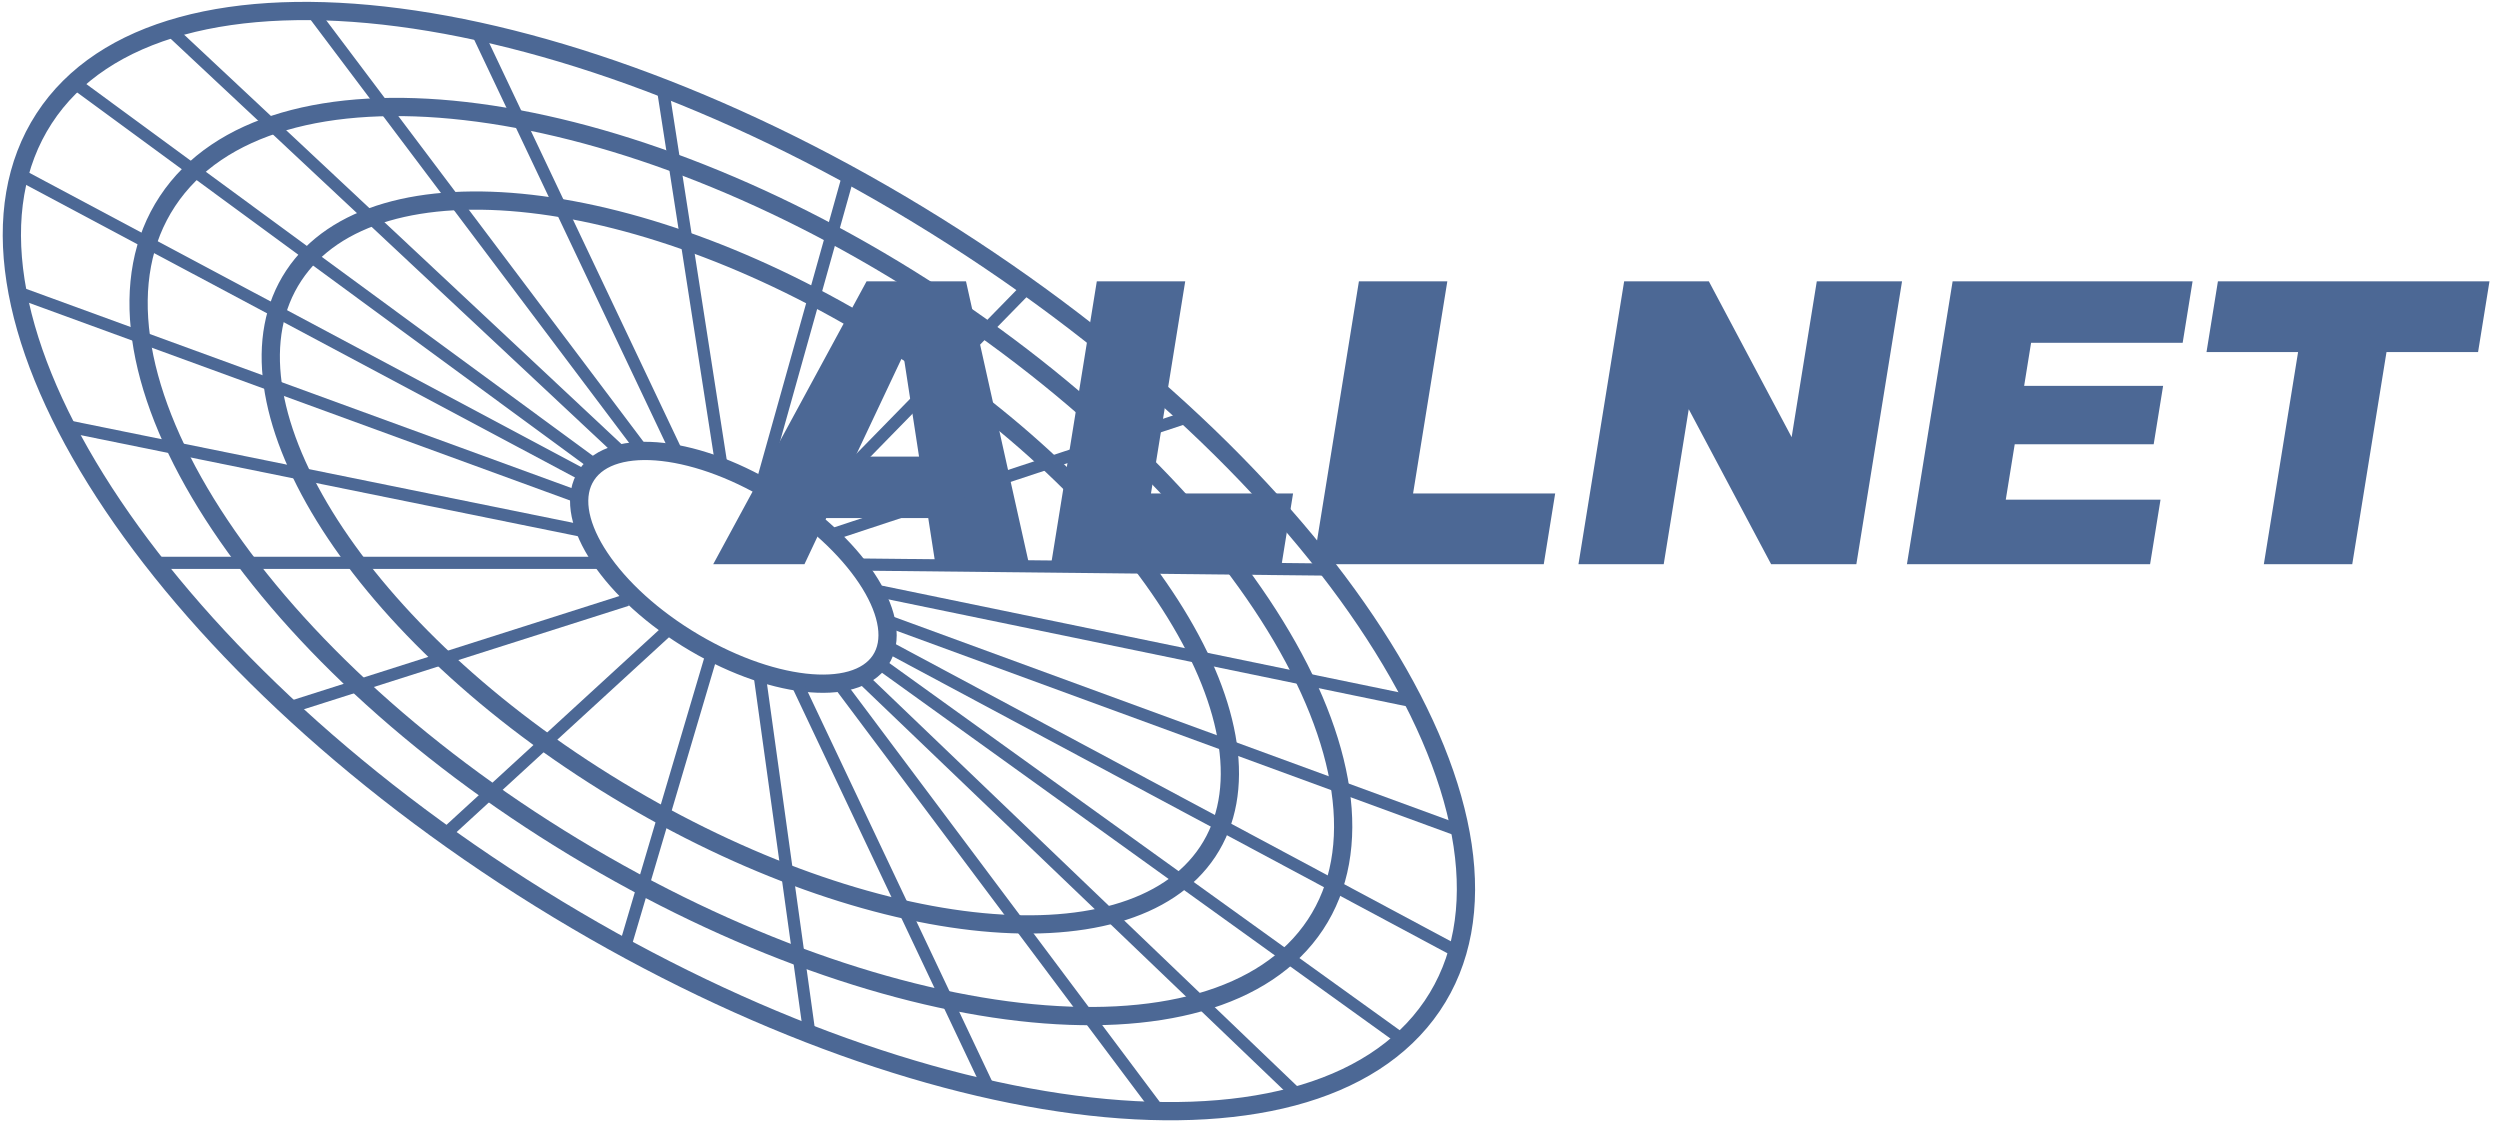 <?xml version="1.0" encoding="UTF-8"?>
<!DOCTYPE svg>
<svg viewBox="0 0 822 369" xmlns="http://www.w3.org/2000/svg">
<g>
<path d="m305.19 170.34h-33.53l-7.15 15.16h-30l50.42-93h32.69l20.73 93h-30.79l-2.35-15.16m-3.03-20.22-5.14-33.49-15.81 33.49h20.94m58.46-57.62h29.07l-11.26 69.75h46.72l-3.75 23.25h-75.8l15.02-93m86.18 0h29.07l-11.26 69.75h46.72l-3.75 23.25h-75.8l15.02-93m87.22 0h27.84l27.22 51.24 8.27-51.24h28.03l-15.02 93h-28.03l-27.08-50.95-8.23 50.95h-28.03l15.02-93m107.99 0h78.91l-3.26 20.22h-49.84l-2.28 14.15h45.69l-3.1 19.21h-45.69l-2.94 18.2h50.88l-3.43 21.23h-79.95l15.02-93m87.22 0h89.3l-3.75 23.25h-30.11l-11.26 69.75h-29.07l11.26-69.75h-30.11l3.75-23.25z" fill="#4c6895"/>
</g>
<path d="m313.69 77.96c126.58 81.07 196.97 194.25 157.22 252.78s-173.7 41.07-299.19-39.01c-125.49-80.07-195.88-193.25-157.22-252.78s172.62-42.07 299.19 39.01z" fill="none" stroke="#4c6895" stroke-miterlimit="100" stroke-width="6"/>
<path d="m303.62 94.58c103.83 66.32 161.54 160.09 128.89 209.44-32.65 49.36-143.93 36.63-248.56-28.41-104.63-65.05-162.33-158.82-128.89-209.44 33.44-50.63 144.73-37.91 248.56 28.41z" fill="none" stroke="#4c6895" stroke-miterlimit="100" stroke-width="6"/>
<path d="m294.5 113.25c82.67 52.8 128.62 127.46 102.62 166.76s-114.6 29.17-197.91-22.62-129.25-126.45-102.62-166.76 115.23-30.18 197.91 22.62z" fill="none" stroke="#4c6895" stroke-miterlimit="100" stroke-width="6"/>
<path d="m256.5 163.47c26.59 16.98 41.36 40.99 33 53.63s-36.85 9.38-63.64-7.27c-26.79-16.66-41.56-40.66-33-53.63 8.56-12.96 37.06-9.71 63.64 7.27z" fill="none" stroke="#4c6895" stroke-miterlimit="100" stroke-width="6"/>
<path d="m24.5 27.28 171.11 125.56" fill="none" stroke="#4c6895" stroke-miterlimit="100" stroke-width="4"/>
<path d="m56.17 10.06 147.78 138.33" fill="none" stroke="#4c6895" stroke-miterlimit="100" stroke-width="4"/>
<path d="m102.28 3.39 108.33 143.89" fill="none" stroke="#4c6895" stroke-miterlimit="100" stroke-width="4"/>
<path d="m156.17 8.94 66.67 140.56" fill="none" stroke="#4c6895" stroke-miterlimit="100" stroke-width="4"/>
<path d="m217.83 28.39 19.44 125" fill="none" stroke="#4c6895" stroke-miterlimit="100" stroke-width="4"/>
<path d="m279.5 55.61-29.44 105" fill="none" stroke="#4c6895" stroke-miterlimit="100" stroke-width="4"/>
<path d="m338.94 93.39-73.89 75.56" fill="none" stroke="#4c6895" stroke-miterlimit="100" stroke-width="4"/>
<path d="m391.72 136.72-117.78 38.89" fill="none" stroke="#4c6895" stroke-miterlimit="100" stroke-width="4"/>
<path d="m437.28 187.28-155.56-1.67" fill="none" stroke="#4c6895" stroke-miterlimit="100" stroke-width="4"/>
<path d="m464.5 230.61-175-36.11" fill="none" stroke="#4c6895" stroke-miterlimit="100" stroke-width="4"/>
<path d="m480.61 273.39-189.44-69.44" fill="none" stroke="#4c6895" stroke-miterlimit="100" stroke-width="4"/>
<path d="m480.06 313.39-188.89-101.11" fill="none" stroke="#4c6895" stroke-miterlimit="100" stroke-width="4"/>
<path d="m461.72 342.28-172.22-123.89" fill="none" stroke="#4c6895" stroke-miterlimit="100" stroke-width="4"/>
<path d="m427.83 361.17-145-138.89" fill="none" stroke="#4c6895" stroke-miterlimit="100" stroke-width="4"/>
<path d="m381.72 366.17-106.11-141.67" fill="none" stroke="#4c6895" stroke-miterlimit="100" stroke-width="4"/>
<path d="m325.61 358.94-64.44-136.11" fill="none" stroke="#4c6895" stroke-miterlimit="100" stroke-width="4"/>
<path d="m266.17 340.06-16.67-120" fill="none" stroke="#4c6895" stroke-miterlimit="100" stroke-width="4"/>
<path d="m205.06 312.83 29.44-99.44" fill="none" stroke="#4c6895" stroke-miterlimit="100" stroke-width="4"/>
<path d="m146.17 274.5 73.89-67.78" fill="none" stroke="#4c6895" stroke-miterlimit="100" stroke-width="4"/>
<path d="m94.5 232.83 111.67-35.56" fill="none" stroke="#4c6895" stroke-miterlimit="100" stroke-width="4"/>
<path d="m51.17 185.06h146.67" fill="none" stroke="#4c6895" stroke-miterlimit="100" stroke-width="4"/>
<path d="m21.72 140.06 169.44 34.44" fill="none" stroke="#4c6895" stroke-miterlimit="100" stroke-width="4"/>
<path d="m4.5 95.61 185.56 67.78" fill="none" stroke="#4c6895" stroke-miterlimit="100" stroke-width="4"/>
<path d="m7.28 57.83 184.44 98.33" fill="none" stroke="#4c6895" stroke-miterlimit="100" stroke-width="4"/>
</svg>
